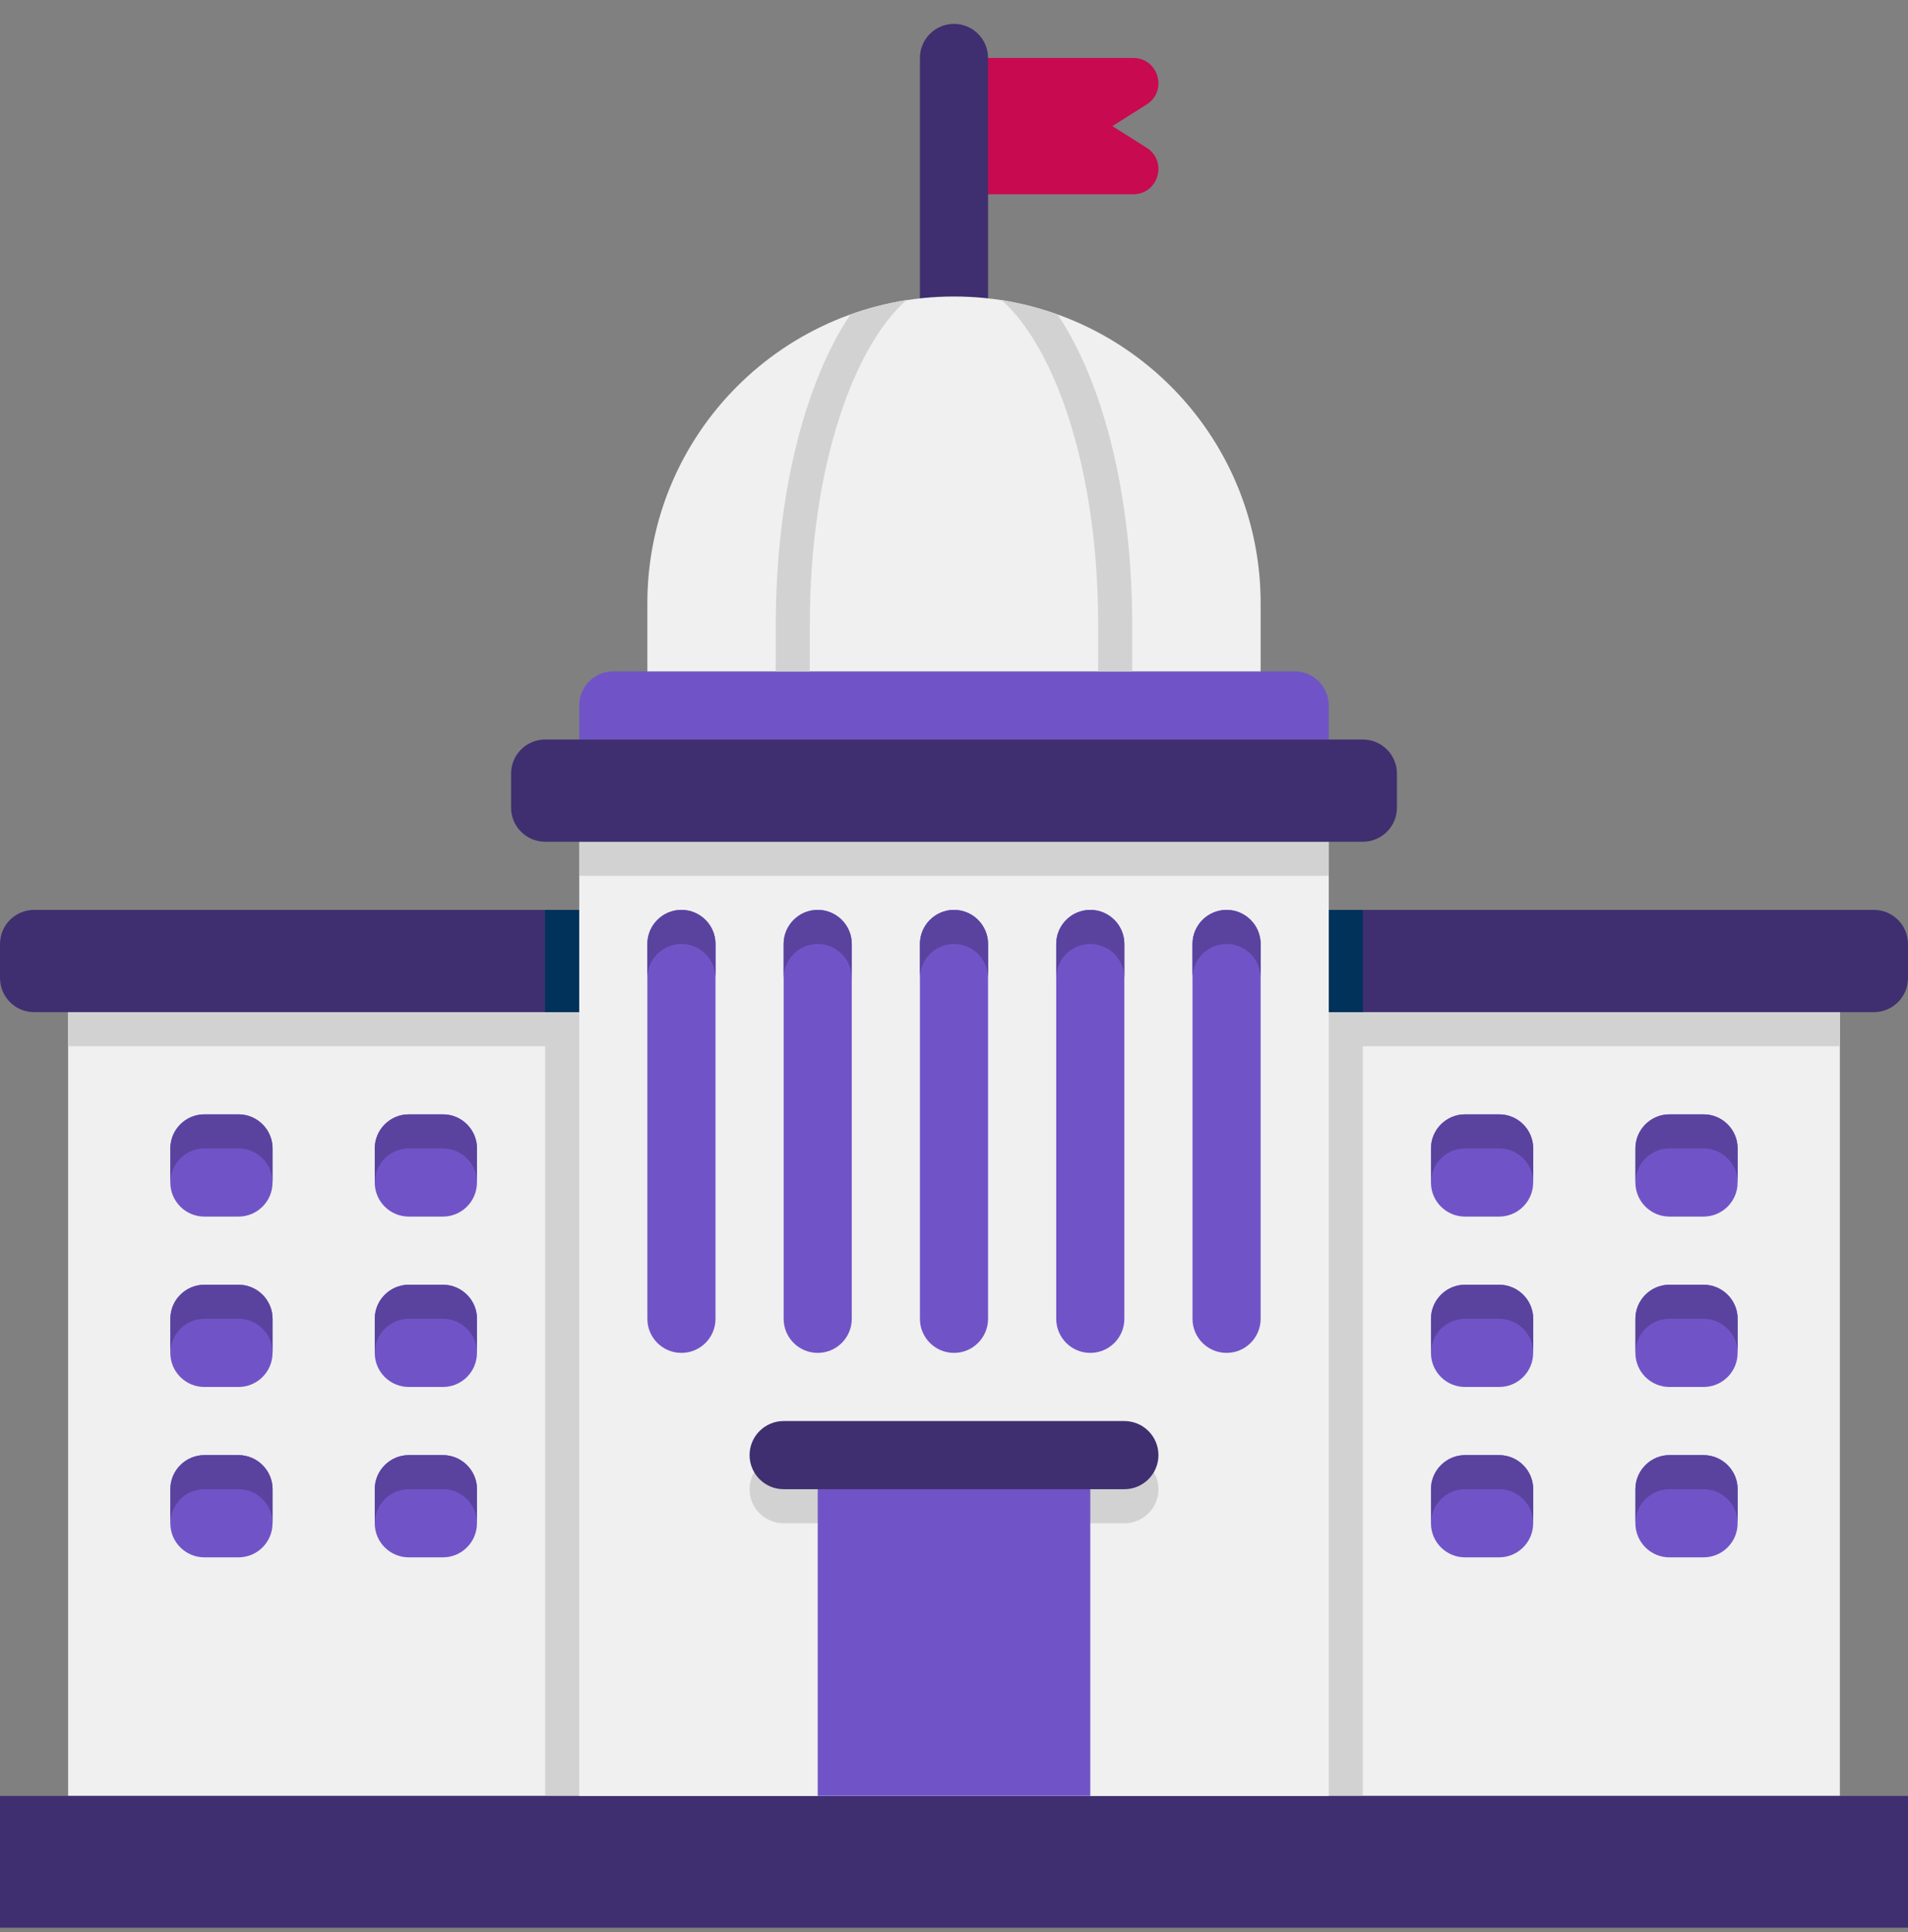 <svg width="80" height="81" viewBox="0 0 80 81" fill="none" xmlns="http://www.w3.org/2000/svg">
<rect x="0" y="0" width="80" height="81" fill="#808080" stroke="none"/>
<g clip-path="url(#clip0_2459_65699)">
<path d="M2.857 41.001H77.143V75.287H2.857V41.001Z" fill="#F0F0F0"/>
<path d="M22.857 41.001H57.143V75.287H22.857V41.001Z" fill="#D2D2D2"/>
<path d="M2.857 41.001H77.143V43.858H2.857V41.001Z" fill="#D2D2D2"/>
<path d="M0 75.287H80V81.001H0V75.287Z" fill="#3F2F70"/>
<path d="M0 41.001V39.573C0 38.784 0.64 38.144 1.429 38.144H78.571C79.36 38.144 80 38.784 80 39.573V41.001C80 41.79 79.36 42.43 78.571 42.43H1.429C0.64 42.43 0 41.79 0 41.001Z" fill="#3F2F70"/>
<path d="M22.857 38.144H57.143V42.43H22.857V38.144Z" fill="#00325A"/>
<path d="M24.286 35.287H55.714V75.287H24.286V35.287Z" fill="#F0F0F0"/>
<path d="M31.429 62.429C31.429 63.218 32.069 63.858 32.857 63.858H47.143C47.932 63.858 48.572 63.218 48.572 62.429C48.572 61.641 47.932 61.001 47.143 61.001H32.857C32.069 61.001 31.429 61.641 31.429 62.429Z" fill="#D2D2D2"/>
<path d="M34.286 61.001H45.714V75.287H34.286V61.001Z" fill="#7054C7"/>
<path d="M31.429 61.001C31.429 61.789 32.069 62.429 32.857 62.429H47.143C47.932 62.429 48.572 61.789 48.572 61.001C48.572 60.212 47.932 59.572 47.143 59.572H32.857C32.069 59.572 31.429 60.212 31.429 61.001Z" fill="#3F2F70"/>
<path d="M24.286 35.287H55.714V36.715H24.286V35.287Z" fill="#D2D2D2"/>
<path d="M40 2.43V8.144H47.513C48.571 8.144 48.973 6.76 48.077 6.194L46.641 5.287L48.077 4.38C48.973 3.814 48.571 2.43 47.513 2.43H40Z" fill="#C80A50"/>
<path d="M38.571 15.287V2.43C38.571 1.641 39.21 1.001 40 1.001C40.79 1.001 41.428 1.641 41.428 2.43V15.287H38.571Z" fill="#3F2F70"/>
<path d="M24.286 29.573V31.001H55.714V29.573C55.714 28.784 55.074 28.144 54.286 28.144H25.714C24.926 28.144 24.286 28.784 24.286 29.573Z" fill="#7054C7"/>
<path d="M21.429 33.858V32.429C21.429 31.641 22.069 31.001 22.857 31.001H57.143C57.932 31.001 58.572 31.641 58.572 32.429V33.858C58.572 34.647 57.932 35.287 57.143 35.287H22.857C22.069 35.287 21.429 34.647 21.429 33.858Z" fill="#3F2F70"/>
<path d="M27.143 28.144V25.287C27.143 18.185 32.899 12.43 40 12.43C47.102 12.43 52.857 18.185 52.857 25.287V28.144H27.143Z" fill="#F0F0F0"/>
<path d="M38.013 12.572C35.827 14.501 33.955 19.501 33.955 26.201V28.144H32.527V26.201C32.527 20.758 33.741 16.044 35.655 13.187C36.413 12.915 37.198 12.715 38.013 12.572Z" fill="#D2D2D2"/>
<path d="M47.472 26.201V28.144H46.044V26.201C46.044 19.501 44.172 14.501 41.987 12.572C42.801 12.715 43.587 12.915 44.344 13.187C46.258 16.044 47.472 20.758 47.472 26.201Z" fill="#D2D2D2"/>
<path d="M38.571 39.573V55.287C38.571 56.075 39.211 56.715 40 56.715C40.788 56.715 41.428 56.075 41.428 55.287V39.573C41.428 38.784 40.788 38.144 40 38.144C39.211 38.144 38.571 38.784 38.571 39.573Z" fill="#7054C7"/>
<path d="M32.857 39.573V55.287C32.857 56.075 33.497 56.715 34.285 56.715C35.074 56.715 35.714 56.075 35.714 55.287V39.573C35.714 38.784 35.074 38.144 34.285 38.144C33.497 38.144 32.857 38.784 32.857 39.573Z" fill="#7054C7"/>
<path d="M27.143 39.573V55.287C27.143 56.075 27.783 56.715 28.572 56.715C29.36 56.715 30 56.075 30 55.287V39.573C30 38.784 29.36 38.144 28.572 38.144C27.783 38.144 27.143 38.784 27.143 39.573Z" fill="#7054C7"/>
<path d="M44.286 39.573V55.287C44.286 56.075 44.926 56.715 45.714 56.715C46.503 56.715 47.143 56.075 47.143 55.287V39.573C47.143 38.784 46.503 38.144 45.714 38.144C44.926 38.144 44.286 38.784 44.286 39.573Z" fill="#7054C7"/>
<path d="M50 39.573V55.287C50 56.075 50.64 56.715 51.429 56.715C52.217 56.715 52.857 56.075 52.857 55.287V39.573C52.857 38.784 52.217 38.144 51.429 38.144C50.64 38.144 50 38.784 50 39.573Z" fill="#7054C7"/>
<path d="M41.428 39.573V41.001C41.428 40.215 40.786 39.573 40 39.573C39.214 39.573 38.571 40.215 38.571 41.001V39.573C38.571 38.787 39.214 38.144 40 38.144C40.786 38.144 41.428 38.787 41.428 39.573Z" fill="#7054C7"/>
<path d="M41.428 39.573V41.001C41.428 40.215 40.786 39.573 40 39.573C39.214 39.573 38.571 40.215 38.571 41.001V39.573C38.571 38.787 39.214 38.144 40 38.144C40.786 38.144 41.428 38.787 41.428 39.573Z" fill="black" fill-opacity="0.2"/>
<path d="M35.714 39.573V41.001C35.714 40.215 35.071 39.573 34.285 39.573C33.5 39.573 32.857 40.215 32.857 41.001V39.573C32.857 38.787 33.5 38.144 34.285 38.144C35.071 38.144 35.714 38.787 35.714 39.573Z" fill="#7054C7"/>
<path d="M35.714 39.573V41.001C35.714 40.215 35.071 39.573 34.285 39.573C33.5 39.573 32.857 40.215 32.857 41.001V39.573C32.857 38.787 33.5 38.144 34.285 38.144C35.071 38.144 35.714 38.787 35.714 39.573Z" fill="black" fill-opacity="0.2"/>
<path d="M30 39.573V41.001C30 40.215 29.357 39.573 28.572 39.573C27.786 39.573 27.143 40.215 27.143 41.001V39.573C27.143 38.787 27.786 38.144 28.572 38.144C29.357 38.144 30 38.787 30 39.573Z" fill="#7054C7"/>
<path d="M30 39.573V41.001C30 40.215 29.357 39.573 28.572 39.573C27.786 39.573 27.143 40.215 27.143 41.001V39.573C27.143 38.787 27.786 38.144 28.572 38.144C29.357 38.144 30 38.787 30 39.573Z" fill="black" fill-opacity="0.2"/>
<path d="M47.143 39.573V41.001C47.143 40.215 46.5 39.573 45.714 39.573C44.928 39.573 44.286 40.215 44.286 41.001V39.573C44.286 38.787 44.928 38.144 45.714 38.144C46.5 38.144 47.143 38.787 47.143 39.573Z" fill="#7054C7"/>
<path d="M47.143 39.573V41.001C47.143 40.215 46.5 39.573 45.714 39.573C44.928 39.573 44.286 40.215 44.286 41.001V39.573C44.286 38.787 44.928 38.144 45.714 38.144C46.5 38.144 47.143 38.787 47.143 39.573Z" fill="black" fill-opacity="0.2"/>
<path d="M52.857 39.573V41.001C52.857 40.215 52.214 39.573 51.429 39.573C50.643 39.573 50 40.215 50 41.001V39.573C50 38.787 50.643 38.144 51.429 38.144C52.214 38.144 52.857 38.787 52.857 39.573Z" fill="#7054C7"/>
<path d="M52.857 39.573V41.001C52.857 40.215 52.214 39.573 51.429 39.573C50.643 39.573 50 40.215 50 41.001V39.573C50 38.787 50.643 38.144 51.429 38.144C52.214 38.144 52.857 38.787 52.857 39.573Z" fill="black" fill-opacity="0.2"/>
<path d="M59.998 48.143V49.572C59.998 50.361 60.638 51.001 61.427 51.001H62.855C63.644 51.001 64.284 50.361 64.284 49.572V48.143C64.284 47.355 63.644 46.715 62.855 46.715H61.427C60.638 46.715 59.998 47.355 59.998 48.143Z" fill="#7054C7"/>
<path d="M68.57 48.143V49.572C68.57 50.361 69.21 51.001 69.998 51.001H71.427C72.216 51.001 72.856 50.361 72.856 49.572V48.143C72.856 47.355 72.216 46.715 71.427 46.715H69.998C69.21 46.715 68.57 47.355 68.57 48.143Z" fill="#7054C7"/>
<path d="M59.998 55.286V56.715C59.998 57.504 60.638 58.144 61.427 58.144H62.855C63.644 58.144 64.284 57.504 64.284 56.715V55.286C64.284 54.498 63.644 53.858 62.855 53.858H61.427C60.638 53.858 59.998 54.498 59.998 55.286Z" fill="#7054C7"/>
<path d="M68.57 55.286V56.715C68.57 57.504 69.21 58.144 69.998 58.144H71.427C72.216 58.144 72.856 57.504 72.856 56.715V55.286C72.856 54.498 72.216 53.858 71.427 53.858H69.998C69.21 53.858 68.57 54.498 68.57 55.286Z" fill="#7054C7"/>
<path d="M59.998 62.429V63.858C59.998 64.646 60.638 65.286 61.427 65.286H62.855C63.644 65.286 64.284 64.646 64.284 63.858V62.429C64.284 61.641 63.644 61.001 62.855 61.001H61.427C60.638 61.001 59.998 61.641 59.998 62.429Z" fill="#7054C7"/>
<path d="M68.57 62.429V63.858C68.57 64.646 69.21 65.286 69.998 65.286H71.427C72.216 65.286 72.856 64.646 72.856 63.858V62.429C72.856 61.641 72.216 61.001 71.427 61.001H69.998C69.21 61.001 68.57 61.641 68.57 62.429Z" fill="#7054C7"/>
<path d="M19.998 48.143V49.572C19.998 50.361 19.358 51.001 18.57 51.001H17.141C16.352 51.001 15.712 50.361 15.712 49.572V48.143C15.712 47.355 16.352 46.715 17.141 46.715H18.57C19.358 46.715 19.998 47.355 19.998 48.143Z" fill="#7054C7"/>
<path d="M11.427 48.143V49.572C11.427 50.361 10.787 51.001 9.998 51.001H8.57C7.781 51.001 7.141 50.361 7.141 49.572V48.143C7.141 47.355 7.781 46.715 8.57 46.715H9.998C10.787 46.715 11.427 47.355 11.427 48.143Z" fill="#7054C7"/>
<path d="M19.998 55.286V56.715C19.998 57.504 19.358 58.144 18.57 58.144H17.141C16.352 58.144 15.712 57.504 15.712 56.715V55.286C15.712 54.498 16.352 53.858 17.141 53.858H18.57C19.358 53.858 19.998 54.498 19.998 55.286Z" fill="#7054C7"/>
<path d="M11.427 55.286V56.715C11.427 57.504 10.787 58.144 9.998 58.144H8.57C7.781 58.144 7.141 57.504 7.141 56.715V55.286C7.141 54.498 7.781 53.858 8.57 53.858H9.998C10.787 53.858 11.427 54.498 11.427 55.286Z" fill="#7054C7"/>
<path d="M19.998 62.429V63.858C19.998 64.646 19.358 65.286 18.57 65.286H17.141C16.352 65.286 15.712 64.646 15.712 63.858V62.429C15.712 61.641 16.352 61.001 17.141 61.001H18.57C19.358 61.001 19.998 61.641 19.998 62.429Z" fill="#7054C7"/>
<path d="M11.427 62.429V63.858C11.427 64.646 10.787 65.286 9.998 65.286H8.57C7.781 65.286 7.141 64.646 7.141 63.858V62.429C7.141 61.641 7.781 61.001 8.57 61.001H9.998C10.787 61.001 11.427 61.641 11.427 62.429Z" fill="#7054C7"/>
<path d="M64.286 48.144V49.572C64.286 48.787 63.643 48.144 62.857 48.144H61.429C60.643 48.144 60 48.787 60 49.572V48.144C60 47.358 60.643 46.715 61.429 46.715H62.857C63.643 46.715 64.286 47.358 64.286 48.144Z" fill="#7054C7"/>
<path d="M64.286 48.144V49.572C64.286 48.787 63.643 48.144 62.857 48.144H61.429C60.643 48.144 60 48.787 60 49.572V48.144C60 47.358 60.643 46.715 61.429 46.715H62.857C63.643 46.715 64.286 47.358 64.286 48.144Z" fill="black" fill-opacity="0.2"/>
<path d="M72.857 48.144V49.572C72.857 48.787 72.214 48.144 71.428 48.144H70C69.214 48.144 68.571 48.787 68.571 49.572V48.144C68.571 47.358 69.214 46.715 70 46.715H71.428C72.214 46.715 72.857 47.358 72.857 48.144Z" fill="#7054C7"/>
<path d="M72.857 48.144V49.572C72.857 48.787 72.214 48.144 71.428 48.144H70C69.214 48.144 68.571 48.787 68.571 49.572V48.144C68.571 47.358 69.214 46.715 70 46.715H71.428C72.214 46.715 72.857 47.358 72.857 48.144Z" fill="black" fill-opacity="0.2"/>
<path d="M64.286 55.286V56.715C64.286 55.929 63.643 55.286 62.857 55.286H61.429C60.643 55.286 60 55.929 60 56.715V55.286C60 54.501 60.643 53.858 61.429 53.858H62.857C63.643 53.858 64.286 54.501 64.286 55.286Z" fill="#7054C7"/>
<path d="M64.286 55.286V56.715C64.286 55.929 63.643 55.286 62.857 55.286H61.429C60.643 55.286 60 55.929 60 56.715V55.286C60 54.501 60.643 53.858 61.429 53.858H62.857C63.643 53.858 64.286 54.501 64.286 55.286Z" fill="black" fill-opacity="0.2"/>
<path d="M72.857 55.286V56.715C72.857 55.929 72.214 55.286 71.428 55.286H70C69.214 55.286 68.571 55.929 68.571 56.715V55.286C68.571 54.501 69.214 53.858 70 53.858H71.428C72.214 53.858 72.857 54.501 72.857 55.286Z" fill="#7054C7"/>
<path d="M72.857 55.286V56.715C72.857 55.929 72.214 55.286 71.428 55.286H70C69.214 55.286 68.571 55.929 68.571 56.715V55.286C68.571 54.501 69.214 53.858 70 53.858H71.428C72.214 53.858 72.857 54.501 72.857 55.286Z" fill="black" fill-opacity="0.2"/>
<path d="M64.286 62.429V63.858C64.286 63.072 63.643 62.429 62.857 62.429H61.429C60.643 62.429 60 63.072 60 63.858V62.429C60 61.644 60.643 61.001 61.429 61.001H62.857C63.643 61.001 64.286 61.644 64.286 62.429Z" fill="#7054C7"/>
<path d="M64.286 62.429V63.858C64.286 63.072 63.643 62.429 62.857 62.429H61.429C60.643 62.429 60 63.072 60 63.858V62.429C60 61.644 60.643 61.001 61.429 61.001H62.857C63.643 61.001 64.286 61.644 64.286 62.429Z" fill="black" fill-opacity="0.2"/>
<path d="M72.857 62.429V63.858C72.857 63.072 72.214 62.429 71.428 62.429H70C69.214 62.429 68.571 63.072 68.571 63.858V62.429C68.571 61.644 69.214 61.001 70 61.001H71.428C72.214 61.001 72.857 61.644 72.857 62.429Z" fill="#7054C7"/>
<path d="M72.857 62.429V63.858C72.857 63.072 72.214 62.429 71.428 62.429H70C69.214 62.429 68.571 63.072 68.571 63.858V62.429C68.571 61.644 69.214 61.001 70 61.001H71.428C72.214 61.001 72.857 61.644 72.857 62.429Z" fill="black" fill-opacity="0.2"/>
<path d="M20 48.144V49.572C20 48.787 19.357 48.144 18.572 48.144H17.143C16.357 48.144 15.714 48.787 15.714 49.572V48.144C15.714 47.358 16.357 46.715 17.143 46.715H18.572C19.357 46.715 20 47.358 20 48.144Z" fill="#7054C7"/>
<path d="M20 48.144V49.572C20 48.787 19.357 48.144 18.572 48.144H17.143C16.357 48.144 15.714 48.787 15.714 49.572V48.144C15.714 47.358 16.357 46.715 17.143 46.715H18.572C19.357 46.715 20 47.358 20 48.144Z" fill="black" fill-opacity="0.2"/>
<path d="M11.429 48.144V49.572C11.429 48.787 10.786 48.144 10 48.144H8.572C7.786 48.144 7.143 48.787 7.143 49.572V48.144C7.143 47.358 7.786 46.715 8.572 46.715H10C10.786 46.715 11.429 47.358 11.429 48.144Z" fill="#7054C7"/>
<path d="M11.429 48.144V49.572C11.429 48.787 10.786 48.144 10 48.144H8.572C7.786 48.144 7.143 48.787 7.143 49.572V48.144C7.143 47.358 7.786 46.715 8.572 46.715H10C10.786 46.715 11.429 47.358 11.429 48.144Z" fill="black" fill-opacity="0.2"/>
<path d="M20 55.286V56.715C20 55.929 19.357 55.286 18.572 55.286H17.143C16.357 55.286 15.714 55.929 15.714 56.715V55.286C15.714 54.501 16.357 53.858 17.143 53.858H18.572C19.357 53.858 20 54.501 20 55.286Z" fill="#7054C7"/>
<path d="M20 55.286V56.715C20 55.929 19.357 55.286 18.572 55.286H17.143C16.357 55.286 15.714 55.929 15.714 56.715V55.286C15.714 54.501 16.357 53.858 17.143 53.858H18.572C19.357 53.858 20 54.501 20 55.286Z" fill="black" fill-opacity="0.2"/>
<path d="M11.429 55.286V56.715C11.429 55.929 10.786 55.286 10 55.286H8.572C7.786 55.286 7.143 55.929 7.143 56.715V55.286C7.143 54.501 7.786 53.858 8.572 53.858H10C10.786 53.858 11.429 54.501 11.429 55.286Z" fill="#7054C7"/>
<path d="M11.429 55.286V56.715C11.429 55.929 10.786 55.286 10 55.286H8.572C7.786 55.286 7.143 55.929 7.143 56.715V55.286C7.143 54.501 7.786 53.858 8.572 53.858H10C10.786 53.858 11.429 54.501 11.429 55.286Z" fill="black" fill-opacity="0.2"/>
<path d="M20 62.429V63.858C20 63.072 19.357 62.429 18.572 62.429H17.143C16.357 62.429 15.714 63.072 15.714 63.858V62.429C15.714 61.644 16.357 61.001 17.143 61.001H18.572C19.357 61.001 20 61.644 20 62.429Z" fill="#7054C7"/>
<path d="M20 62.429V63.858C20 63.072 19.357 62.429 18.572 62.429H17.143C16.357 62.429 15.714 63.072 15.714 63.858V62.429C15.714 61.644 16.357 61.001 17.143 61.001H18.572C19.357 61.001 20 61.644 20 62.429Z" fill="black" fill-opacity="0.2"/>
<path d="M11.429 62.429V63.858C11.429 63.072 10.786 62.429 10 62.429H8.572C7.786 62.429 7.143 63.072 7.143 63.858V62.429C7.143 61.644 7.786 61.001 8.572 61.001H10C10.786 61.001 11.429 61.644 11.429 62.429Z" fill="#7054C7"/>
<path d="M11.429 62.429V63.858C11.429 63.072 10.786 62.429 10 62.429H8.572C7.786 62.429 7.143 63.072 7.143 63.858V62.429C7.143 61.644 7.786 61.001 8.572 61.001H10C10.786 61.001 11.429 61.644 11.429 62.429Z" fill="black" fill-opacity="0.2"/>
</g>
<defs>
<clipPath id="clip0_2459_65699">
<rect width="80" height="80" fill="white" transform="translate(0 0.813)"/>
</clipPath>
</defs>
</svg>
